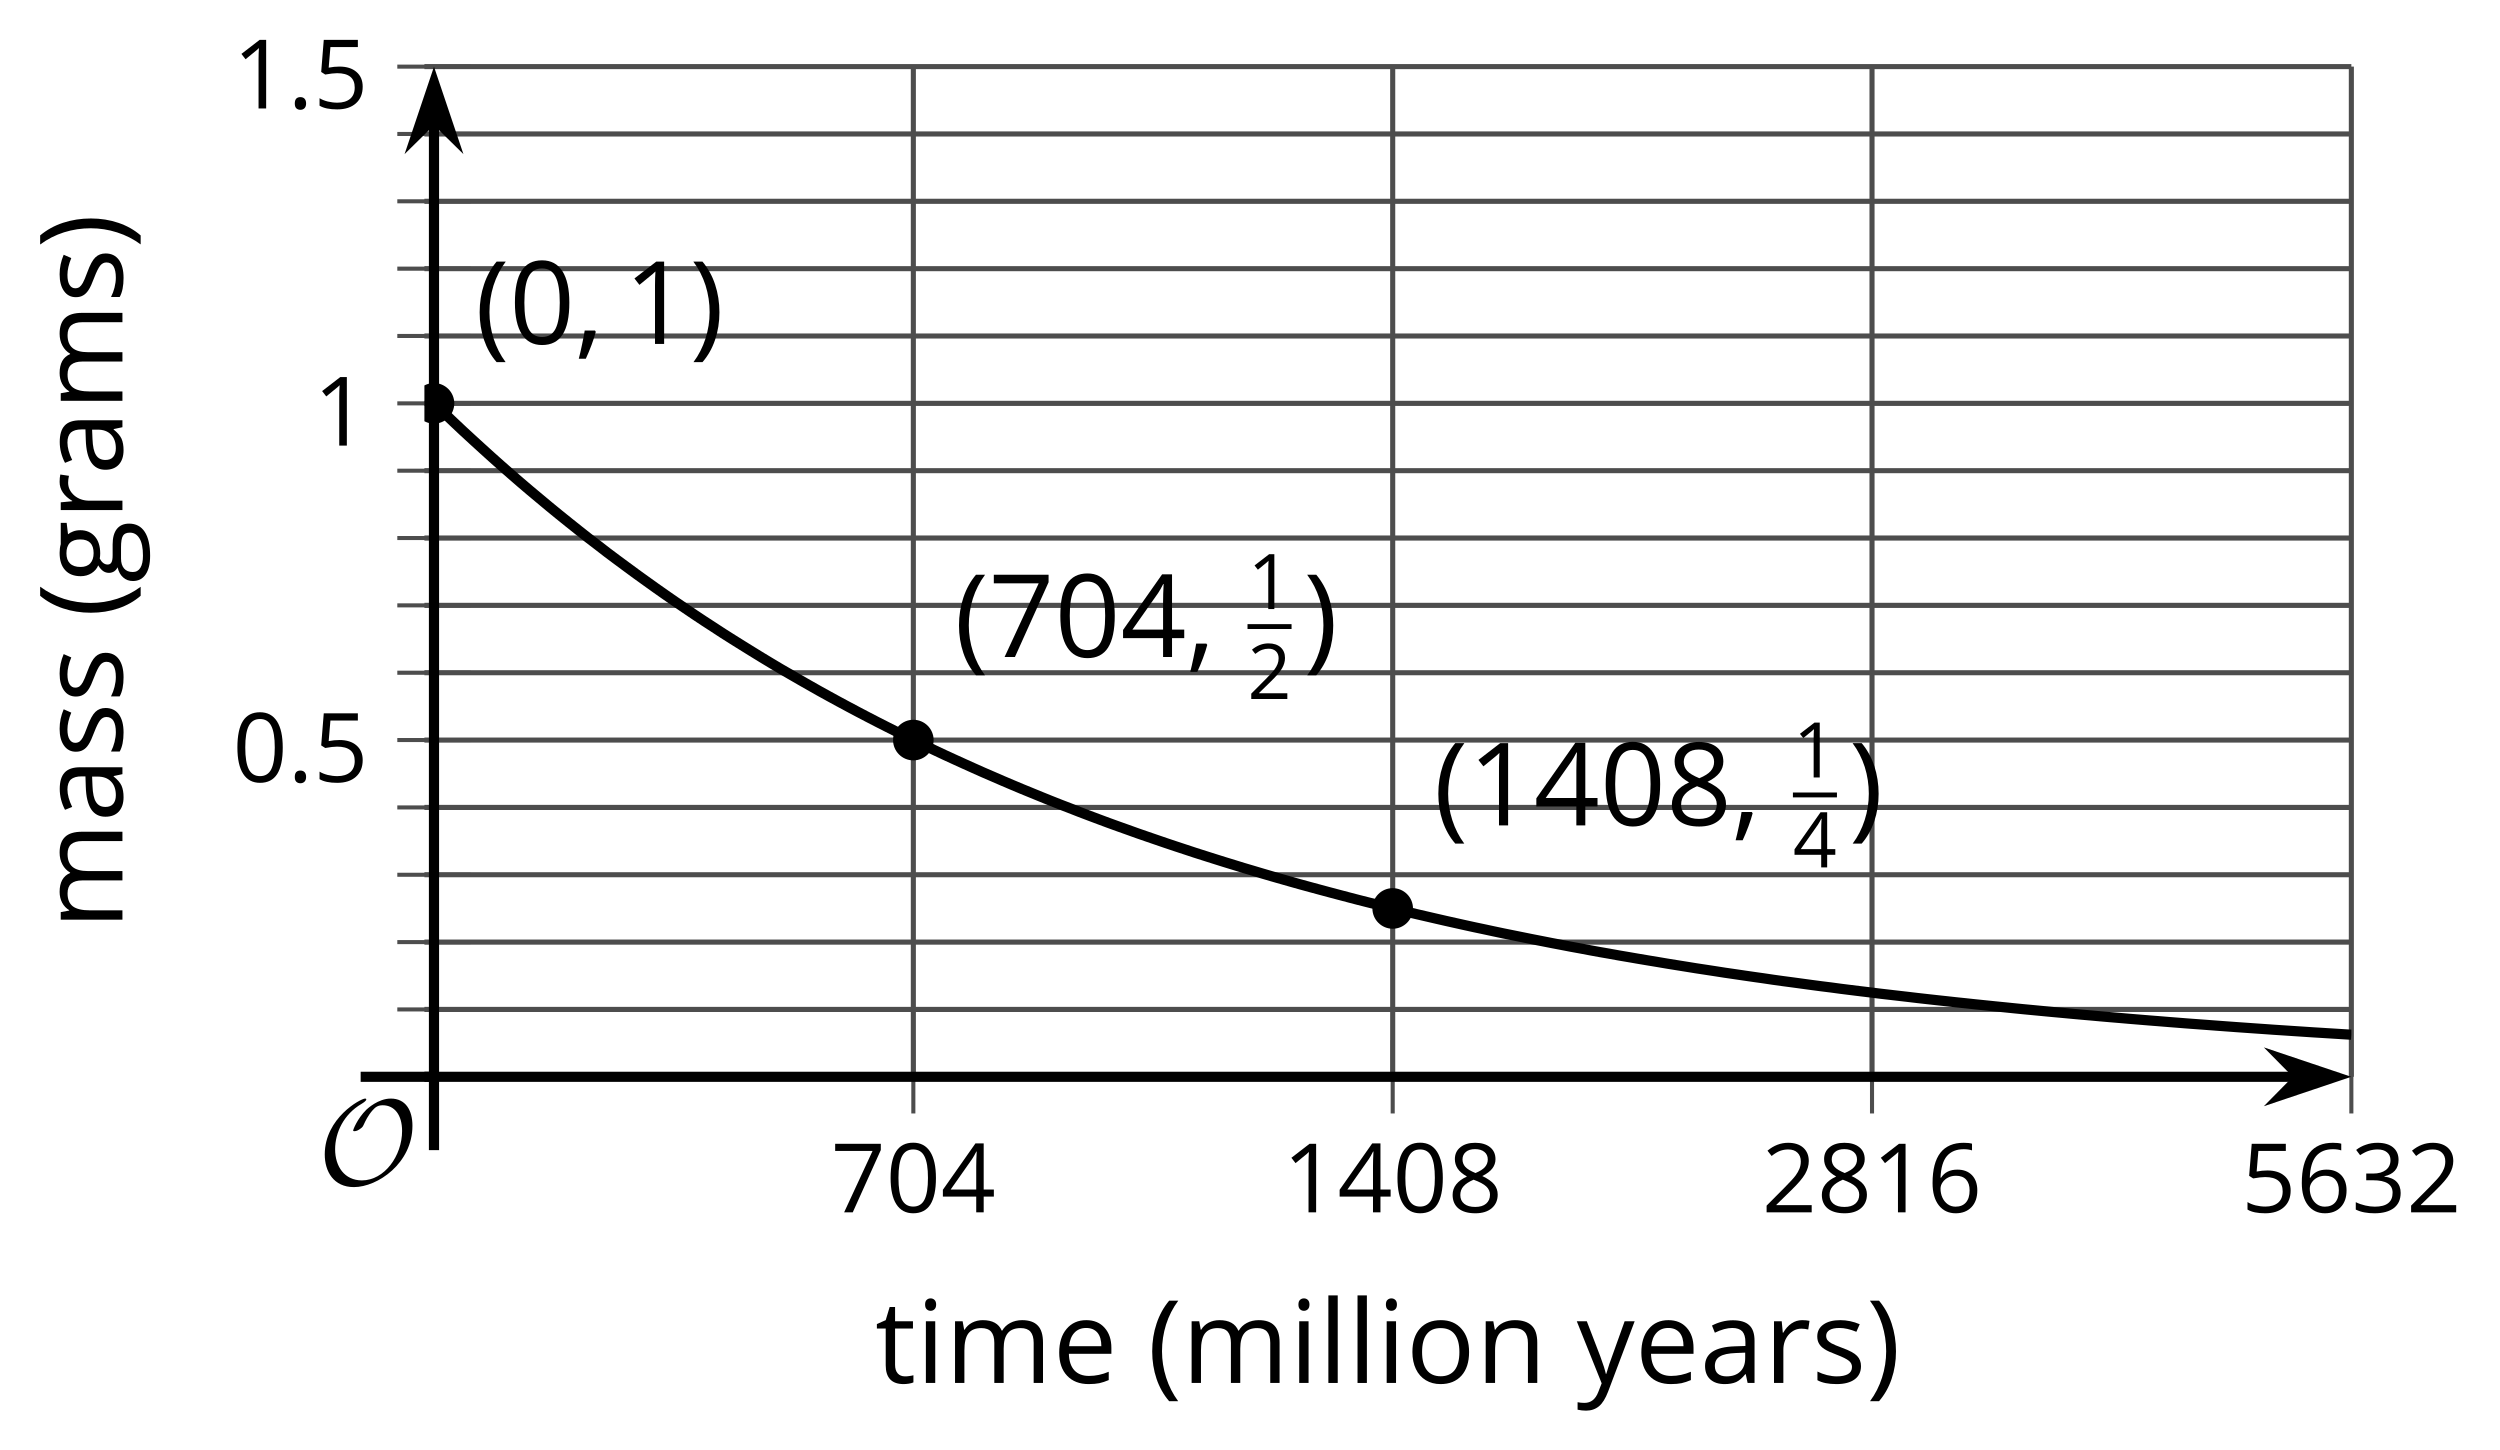 <?xml version='1.0' encoding='UTF-8'?>
<!-- This file was generated by dvisvgm 2.1.3 -->
<svg height='142.3pt' version='1.1' viewBox='-72 -72 245.428 142.3' width='245.428pt' xmlns='http://www.w3.org/2000/svg' xmlns:xlink='http://www.w3.org/1999/xlink'>
<defs>
<clipPath id='clip1'>
<path d='M-30.336 33.711H158.835V-65.461H-30.336Z'/>
</clipPath>
<path d='M9.289 -5.762C9.289 -7.281 8.62 -8.428 7.161 -8.428C5.918 -8.428 4.866 -7.424 4.782 -7.352C3.826 -6.408 3.467 -5.332 3.467 -5.308C3.467 -5.236 3.527 -5.224 3.587 -5.224C3.814 -5.224 4.005 -5.344 4.184 -5.475C4.399 -5.631 4.411 -5.667 4.543 -5.942C4.651 -6.181 4.926 -6.767 5.368 -7.269C5.655 -7.592 5.894 -7.771 6.372 -7.771C7.532 -7.771 8.273 -6.814 8.273 -5.248C8.273 -2.809 6.539 -0.395 4.328 -0.395C2.63 -0.395 1.698 -1.745 1.698 -3.455C1.698 -5.081 2.534 -6.874 4.28 -7.902C4.399 -7.974 4.758 -8.189 4.758 -8.345C4.758 -8.428 4.663 -8.428 4.639 -8.428C4.22 -8.428 0.681 -6.528 0.681 -2.941C0.681 -1.267 1.554 0.263 3.539 0.263C5.87 0.263 9.289 -2.08 9.289 -5.762Z' id='g0-79'/>
<use id='g10-8' transform='scale(1.5)' xlink:href='#g5-8'/>
<use id='g10-9' transform='scale(1.5)' xlink:href='#g5-9'/>
<use id='g10-12' transform='scale(1.5)' xlink:href='#g5-12'/>
<use id='g10-16' transform='scale(1.5)' xlink:href='#g5-16'/>
<use id='g10-17' transform='scale(1.5)' xlink:href='#g5-17'/>
<use id='g10-20' transform='scale(1.5)' xlink:href='#g5-20'/>
<use id='g10-23' transform='scale(1.5)' xlink:href='#g5-23'/>
<use id='g10-24' transform='scale(1.5)' xlink:href='#g5-24'/>
<use id='g12-14' transform='scale(1.25)' xlink:href='#g5-14'/>
<use id='g12-16' transform='scale(1.25)' xlink:href='#g5-16'/>
<use id='g12-17' transform='scale(1.25)' xlink:href='#g5-17'/>
<use id='g12-18' transform='scale(1.25)' xlink:href='#g5-18'/>
<use id='g12-19' transform='scale(1.25)' xlink:href='#g5-19'/>
<use id='g12-20' transform='scale(1.25)' xlink:href='#g5-20'/>
<use id='g12-21' transform='scale(1.25)' xlink:href='#g5-21'/>
<use id='g12-22' transform='scale(1.25)' xlink:href='#g5-22'/>
<use id='g12-23' transform='scale(1.25)' xlink:href='#g5-23'/>
<use id='g12-24' transform='scale(1.25)' xlink:href='#g5-24'/>
<use id='g17-8' transform='scale(1.5)' xlink:href='#g5-8'/>
<use id='g17-9' transform='scale(1.5)' xlink:href='#g5-9'/>
<use id='g17-65' transform='scale(1.5)' xlink:href='#g5-65'/>
<use id='g17-69' transform='scale(1.5)' xlink:href='#g5-69'/>
<use id='g17-71' transform='scale(1.5)' xlink:href='#g5-71'/>
<use id='g17-73' transform='scale(1.5)' xlink:href='#g5-73'/>
<use id='g17-76' transform='scale(1.5)' xlink:href='#g5-76'/>
<use id='g17-77' transform='scale(1.5)' xlink:href='#g5-77'/>
<use id='g17-78' transform='scale(1.5)' xlink:href='#g5-78'/>
<use id='g17-79' transform='scale(1.5)' xlink:href='#g5-79'/>
<use id='g17-82' transform='scale(1.5)' xlink:href='#g5-82'/>
<use id='g17-83' transform='scale(1.5)' xlink:href='#g5-83'/>
<use id='g17-84' transform='scale(1.5)' xlink:href='#g5-84'/>
<use id='g17-89' transform='scale(1.5)' xlink:href='#g5-89'/>
<path d='M0.302 -2.066C0.302 -1.425 0.398 -0.825 0.586 -0.269S1.05 0.777 1.411 1.193H2C1.657 0.729 1.396 0.217 1.215 -0.346S0.943 -1.484 0.943 -2.074C0.943 -2.674 1.031 -3.256 1.208 -3.823C1.389 -4.39 1.654 -4.91 2.007 -5.385H1.411C1.053 -4.958 0.777 -4.46 0.589 -3.893C0.398 -3.326 0.302 -2.718 0.302 -2.066Z' id='g5-8'/>
<path d='M1.93 -2.066C1.93 -2.711 1.834 -3.319 1.646 -3.89C1.459 -4.457 1.182 -4.954 0.821 -5.385H0.225C0.578 -4.91 0.843 -4.39 1.024 -3.823C1.201 -3.256 1.289 -2.674 1.289 -2.074C1.289 -1.484 1.197 -0.906 1.017 -0.346C0.836 0.217 0.575 0.733 0.232 1.193H0.821C1.179 0.781 1.455 0.295 1.643 -0.262C1.834 -0.818 1.93 -1.422 1.93 -2.066Z' id='g5-9'/>
<path d='M1.289 -0.877H0.619C0.586 -0.652 0.53 -0.35 0.449 0.026C0.372 0.401 0.298 0.718 0.232 0.972H0.692C0.821 0.692 0.947 0.39 1.068 0.066C1.19 -0.262 1.282 -0.545 1.344 -0.792L1.289 -0.877Z' id='g5-12'/>
<path d='M0.56 -0.39C0.56 -0.214 0.6 -0.088 0.685 -0.007C0.766 0.066 0.869 0.107 0.994 0.107C1.134 0.107 1.245 0.063 1.326 -0.022S1.448 -0.232 1.448 -0.39C1.448 -0.556 1.407 -0.678 1.326 -0.766C1.249 -0.847 1.138 -0.891 0.994 -0.891C0.855 -0.891 0.748 -0.847 0.67 -0.766C0.597 -0.678 0.56 -0.556 0.56 -0.39Z' id='g5-14'/>
<path d='M3.937 -2.7C3.937 -3.599 3.786 -4.284 3.484 -4.759C3.179 -5.234 2.737 -5.47 2.151 -5.47C1.551 -5.47 1.105 -5.241 0.814 -4.788S0.376 -3.639 0.376 -2.7C0.376 -1.79 0.527 -1.101 0.829 -0.634C1.131 -0.162 1.573 0.074 2.151 0.074C2.755 0.074 3.204 -0.155 3.499 -0.615C3.79 -1.076 3.937 -1.768 3.937 -2.7ZM0.994 -2.7C0.994 -3.484 1.087 -4.052 1.271 -4.405C1.455 -4.762 1.75 -4.939 2.151 -4.939C2.56 -4.939 2.855 -4.759 3.035 -4.398C3.219 -4.041 3.311 -3.473 3.311 -2.7S3.219 -1.359 3.035 -0.994C2.855 -0.634 2.56 -0.453 2.151 -0.453C1.75 -0.453 1.455 -0.634 1.271 -0.987C1.087 -1.348 0.994 -1.915 0.994 -2.7Z' id='g5-16'/>
<path d='M2.634 0V-5.385H2.118L0.692 -4.284L1.017 -3.864C1.536 -4.287 1.831 -4.527 1.893 -4.582S2.015 -4.692 2.066 -4.744C2.048 -4.46 2.037 -4.158 2.037 -3.838V0H2.634Z' id='g5-17'/>
<path d='M3.908 0V-0.567H1.138V-0.597L2.317 -1.75C2.843 -2.262 3.201 -2.681 3.392 -3.017S3.68 -3.687 3.68 -4.029C3.68 -4.468 3.536 -4.814 3.249 -5.076C2.961 -5.333 2.564 -5.462 2.059 -5.462C1.473 -5.462 0.936 -5.256 0.438 -4.843L0.762 -4.427C1.009 -4.622 1.23 -4.755 1.429 -4.829C1.632 -4.902 1.842 -4.939 2.066 -4.939C2.376 -4.939 2.619 -4.855 2.792 -4.685C2.965 -4.519 3.053 -4.291 3.053 -4.004C3.053 -3.801 3.02 -3.61 2.95 -3.433S2.777 -3.076 2.641 -2.888S2.217 -2.39 1.786 -1.952L0.368 -0.527V0H3.908Z' id='g5-18'/>
<path d='M3.705 -4.118C3.705 -4.534 3.562 -4.862 3.271 -5.105C2.98 -5.341 2.575 -5.462 2.052 -5.462C1.731 -5.462 1.429 -5.414 1.142 -5.311C0.851 -5.215 0.597 -5.076 0.376 -4.902L0.685 -4.49C0.954 -4.663 1.19 -4.781 1.4 -4.843S1.831 -4.939 2.066 -4.939C2.376 -4.939 2.622 -4.866 2.799 -4.715C2.983 -4.564 3.072 -4.357 3.072 -4.096C3.072 -3.768 2.95 -3.51 2.704 -3.322C2.457 -3.138 2.125 -3.046 1.705 -3.046H1.168V-2.519H1.698C2.726 -2.519 3.238 -2.192 3.238 -1.54C3.238 -0.81 2.773 -0.446 1.842 -0.446C1.606 -0.446 1.355 -0.475 1.09 -0.538C0.829 -0.597 0.578 -0.685 0.346 -0.799V-0.217C0.571 -0.11 0.799 -0.033 1.039 0.007C1.274 0.052 1.536 0.074 1.82 0.074C2.475 0.074 2.98 -0.066 3.337 -0.339C3.694 -0.615 3.871 -1.013 3.871 -1.525C3.871 -1.882 3.768 -2.173 3.558 -2.394S3.028 -2.751 2.597 -2.807V-2.836C2.95 -2.91 3.223 -3.057 3.418 -3.274C3.61 -3.492 3.705 -3.775 3.705 -4.118Z' id='g5-19'/>
<path d='M4.162 -1.238V-1.794H3.363V-5.414H2.715L0.158 -1.772V-1.238H2.777V0H3.363V-1.238H4.162ZM2.777 -1.794H0.77L2.453 -4.188C2.556 -4.343 2.667 -4.538 2.785 -4.773H2.814C2.788 -4.332 2.777 -3.934 2.777 -3.584V-1.794Z' id='g5-20'/>
<path d='M2.052 -3.289C1.772 -3.289 1.492 -3.26 1.208 -3.204L1.344 -4.821H3.499V-5.385H0.821L0.619 -2.866L0.936 -2.663C1.326 -2.733 1.639 -2.77 1.871 -2.77C2.792 -2.77 3.252 -2.394 3.252 -1.643C3.252 -1.256 3.131 -0.961 2.895 -0.759C2.652 -0.556 2.317 -0.453 1.886 -0.453C1.639 -0.453 1.385 -0.486 1.131 -0.545C0.877 -0.611 0.663 -0.696 0.49 -0.807V-0.217C0.81 -0.022 1.271 0.074 1.878 0.074C2.501 0.074 2.991 -0.085 3.344 -0.401C3.702 -0.718 3.878 -1.157 3.878 -1.713C3.878 -2.203 3.716 -2.586 3.389 -2.866C3.064 -3.149 2.619 -3.289 2.052 -3.289Z' id='g5-21'/>
<path d='M0.431 -2.302C0.431 -1.554 0.593 -0.972 0.921 -0.552C1.249 -0.136 1.691 0.074 2.247 0.074C2.766 0.074 3.182 -0.088 3.484 -0.405C3.794 -0.729 3.945 -1.168 3.945 -1.727C3.945 -2.228 3.805 -2.626 3.529 -2.917C3.249 -3.208 2.866 -3.355 2.383 -3.355C1.797 -3.355 1.37 -3.145 1.101 -2.722H1.057C1.087 -3.492 1.252 -4.059 1.558 -4.42C1.864 -4.777 2.302 -4.958 2.88 -4.958C3.123 -4.958 3.341 -4.928 3.529 -4.866V-5.392C3.37 -5.44 3.149 -5.462 2.873 -5.462C2.066 -5.462 1.459 -5.201 1.046 -4.678C0.637 -4.151 0.431 -3.359 0.431 -2.302ZM2.239 -0.446C2.007 -0.446 1.801 -0.508 1.621 -0.637C1.444 -0.766 1.304 -0.939 1.204 -1.157S1.057 -1.61 1.057 -1.864C1.057 -2.037 1.112 -2.203 1.223 -2.361C1.33 -2.519 1.477 -2.645 1.661 -2.737S2.048 -2.873 2.269 -2.873C2.626 -2.873 2.891 -2.77 3.072 -2.567S3.341 -2.085 3.341 -1.727C3.341 -1.311 3.245 -0.994 3.05 -0.773C2.858 -0.556 2.589 -0.446 2.239 -0.446Z' id='g5-22'/>
<path d='M1.05 0H1.727L3.93 -4.895V-5.385H0.346V-4.821H3.282L1.05 0Z' id='g5-23'/>
<path d='M2.151 -5.462C1.669 -5.462 1.282 -5.348 0.994 -5.112C0.704 -4.884 0.56 -4.571 0.56 -4.18C0.56 -3.904 0.634 -3.657 0.781 -3.433C0.928 -3.212 1.171 -3.006 1.51 -2.814C0.759 -2.471 0.383 -1.989 0.383 -1.374C0.383 -0.913 0.538 -0.556 0.847 -0.302C1.157 -0.052 1.599 0.074 2.173 0.074C2.715 0.074 3.142 -0.059 3.455 -0.324C3.768 -0.593 3.923 -0.95 3.923 -1.396C3.923 -1.698 3.831 -1.963 3.646 -2.195C3.462 -2.424 3.153 -2.641 2.715 -2.851C3.076 -3.031 3.337 -3.23 3.503 -3.448S3.75 -3.908 3.75 -4.173C3.75 -4.575 3.606 -4.891 3.319 -5.12S2.641 -5.462 2.151 -5.462ZM0.987 -1.359C0.987 -1.624 1.068 -1.853 1.234 -2.041C1.4 -2.232 1.665 -2.405 2.029 -2.564C2.505 -2.39 2.84 -2.21 3.031 -2.026C3.223 -1.838 3.319 -1.628 3.319 -1.389C3.319 -1.09 3.215 -0.855 3.013 -0.681S2.523 -0.424 2.158 -0.424C1.786 -0.424 1.499 -0.505 1.296 -0.67C1.09 -0.836 0.987 -1.064 0.987 -1.359ZM2.144 -4.965C2.457 -4.965 2.7 -4.891 2.88 -4.744C3.057 -4.6 3.145 -4.401 3.145 -4.155C3.145 -3.93 3.072 -3.731 2.925 -3.562C2.781 -3.392 2.53 -3.234 2.18 -3.087C1.79 -3.249 1.521 -3.411 1.378 -3.573S1.16 -3.93 1.16 -4.155C1.16 -4.401 1.249 -4.597 1.422 -4.744S1.838 -4.965 2.144 -4.965Z' id='g5-24'/>
<path d='M3.131 0H3.584V-2.755C3.584 -3.227 3.47 -3.569 3.234 -3.783C3.006 -3.996 2.648 -4.103 2.166 -4.103C1.926 -4.103 1.691 -4.074 1.451 -4.011C1.215 -3.948 0.998 -3.864 0.799 -3.757L0.987 -3.289C1.411 -3.495 1.794 -3.599 2.129 -3.599C2.427 -3.599 2.645 -3.521 2.785 -3.374C2.917 -3.219 2.987 -2.987 2.987 -2.67V-2.42L2.302 -2.398C0.998 -2.357 0.346 -1.93 0.346 -1.116C0.346 -0.737 0.46 -0.442 0.685 -0.236C0.913 -0.029 1.227 0.074 1.628 0.074C1.926 0.074 2.177 0.029 2.379 -0.059C2.578 -0.151 2.777 -0.32 2.98 -0.575H3.009L3.131 0ZM1.75 -0.431C1.51 -0.431 1.322 -0.49 1.186 -0.604C1.053 -0.718 0.987 -0.888 0.987 -1.109C0.987 -1.392 1.094 -1.599 1.311 -1.731C1.525 -1.867 1.875 -1.941 2.361 -1.959L2.972 -1.985V-1.621C2.972 -1.245 2.866 -0.954 2.645 -0.744C2.431 -0.534 2.129 -0.431 1.75 -0.431Z' id='g5-65'/>
<path d='M2.354 0.074C2.626 0.074 2.858 0.052 3.05 0.015C3.245 -0.029 3.448 -0.096 3.665 -0.188V-0.733C3.241 -0.552 2.81 -0.46 2.376 -0.46C1.963 -0.46 1.643 -0.582 1.414 -0.829C1.19 -1.076 1.068 -1.433 1.057 -1.908H3.838V-2.295C3.838 -2.84 3.691 -3.278 3.396 -3.61C3.101 -3.945 2.7 -4.111 2.195 -4.111C1.654 -4.111 1.227 -3.919 0.906 -3.536C0.582 -3.153 0.424 -2.637 0.424 -1.985C0.424 -1.341 0.597 -0.836 0.943 -0.471C1.285 -0.107 1.757 0.074 2.354 0.074ZM2.188 -3.599C2.508 -3.599 2.751 -3.495 2.925 -3.293C3.098 -3.087 3.182 -2.792 3.182 -2.405H1.072C1.105 -2.777 1.219 -3.072 1.414 -3.282C1.606 -3.492 1.864 -3.599 2.188 -3.599Z' id='g5-69'/>
<path d='M3.952 -4.037H2.556C2.387 -4.085 2.195 -4.111 1.985 -4.111C1.499 -4.111 1.123 -3.993 0.858 -3.75C0.593 -3.514 0.46 -3.171 0.46 -2.729C0.46 -2.464 0.527 -2.228 0.656 -2.022C0.788 -1.816 0.958 -1.669 1.168 -1.584C0.998 -1.481 0.873 -1.374 0.796 -1.263S0.678 -1.024 0.678 -0.877C0.678 -0.748 0.715 -0.634 0.781 -0.534C0.855 -0.435 0.939 -0.365 1.042 -0.317C0.759 -0.254 0.538 -0.133 0.379 0.048S0.144 0.438 0.144 0.685C0.144 1.042 0.287 1.322 0.575 1.518C0.858 1.713 1.267 1.812 1.794 1.812C2.483 1.812 3.006 1.694 3.363 1.459C3.72 1.227 3.901 0.884 3.901 0.438C3.901 0.088 3.783 -0.18 3.551 -0.365C3.315 -0.549 2.98 -0.641 2.541 -0.641H1.827C1.606 -0.641 1.451 -0.667 1.359 -0.722C1.267 -0.773 1.223 -0.855 1.223 -0.965C1.223 -1.175 1.352 -1.348 1.613 -1.484C1.72 -1.466 1.831 -1.455 1.952 -1.455C2.424 -1.455 2.796 -1.573 3.064 -1.808S3.47 -2.361 3.47 -2.755C3.47 -2.928 3.444 -3.087 3.389 -3.227C3.333 -3.363 3.274 -3.477 3.204 -3.562L3.952 -3.65V-4.037ZM0.733 0.678C0.733 0.431 0.81 0.239 0.965 0.107S1.337 -0.092 1.613 -0.092H2.346C2.718 -0.092 2.972 -0.052 3.109 0.037C3.245 0.118 3.311 0.273 3.311 0.49C3.311 0.751 3.19 0.961 2.939 1.112C2.696 1.267 2.313 1.344 1.801 1.344C1.459 1.344 1.193 1.289 1.009 1.175S0.733 0.895 0.733 0.678ZM1.064 -2.744C1.064 -3.05 1.142 -3.278 1.296 -3.433S1.672 -3.665 1.959 -3.665C2.564 -3.665 2.866 -3.363 2.866 -2.755C2.866 -2.177 2.567 -1.886 1.971 -1.886C1.687 -1.886 1.462 -1.959 1.304 -2.103S1.064 -2.46 1.064 -2.744Z' id='g5-71'/>
<path d='M1.26 0V-4.037H0.648V0H1.26ZM0.597 -5.131C0.597 -4.994 0.63 -4.891 0.7 -4.825C0.77 -4.755 0.855 -4.722 0.958 -4.722C1.057 -4.722 1.142 -4.755 1.212 -4.825C1.282 -4.891 1.319 -4.994 1.319 -5.131S1.282 -5.37 1.212 -5.436S1.057 -5.536 0.958 -5.536C0.855 -5.536 0.77 -5.503 0.7 -5.436C0.63 -5.374 0.597 -5.271 0.597 -5.131Z' id='g5-73'/>
<path d='M1.26 0V-5.731H0.648V0H1.26Z' id='g5-76'/>
<path d='M5.794 0H6.405V-2.634C6.405 -3.149 6.291 -3.525 6.063 -3.757C5.838 -3.993 5.495 -4.111 5.039 -4.111C4.748 -4.111 4.486 -4.048 4.258 -3.926S3.856 -3.635 3.735 -3.425H3.705C3.51 -3.882 3.098 -4.111 2.468 -4.111C2.206 -4.111 1.974 -4.055 1.761 -3.945C1.554 -3.834 1.389 -3.68 1.274 -3.484H1.245L1.145 -4.037H0.648V0H1.26V-2.118C1.26 -2.641 1.348 -3.017 1.525 -3.249C1.705 -3.477 1.985 -3.591 2.368 -3.591C2.659 -3.591 2.877 -3.51 3.013 -3.352C3.149 -3.19 3.219 -2.947 3.219 -2.626V0H3.831V-2.254C3.831 -2.707 3.923 -3.046 4.103 -3.263S4.567 -3.591 4.947 -3.591C5.238 -3.591 5.451 -3.51 5.587 -3.352C5.724 -3.19 5.794 -2.947 5.794 -2.626V0Z' id='g5-77'/>
<path d='M3.411 0H4.022V-2.634C4.022 -3.149 3.901 -3.525 3.654 -3.757C3.407 -3.993 3.042 -4.111 2.556 -4.111C2.28 -4.111 2.026 -4.055 1.801 -3.948C1.576 -3.838 1.4 -3.683 1.274 -3.484H1.245L1.145 -4.037H0.648V0H1.26V-2.118C1.26 -2.645 1.359 -3.02 1.554 -3.249S2.059 -3.591 2.483 -3.591C2.803 -3.591 3.035 -3.51 3.186 -3.348S3.411 -2.939 3.411 -2.611V0Z' id='g5-78'/>
<path d='M4.133 -2.022C4.133 -2.663 3.967 -3.171 3.632 -3.547C3.3 -3.923 2.851 -4.111 2.287 -4.111C1.702 -4.111 1.245 -3.926 0.917 -3.558C0.589 -3.193 0.424 -2.681 0.424 -2.022C0.424 -1.599 0.501 -1.227 0.652 -0.91S1.02 -0.35 1.3 -0.18S1.901 0.074 2.262 0.074C2.847 0.074 3.304 -0.11 3.635 -0.479C3.967 -0.851 4.133 -1.363 4.133 -2.022ZM1.057 -2.022C1.057 -2.541 1.16 -2.936 1.363 -3.197S1.867 -3.591 2.269 -3.591C2.674 -3.591 2.98 -3.459 3.19 -3.19C3.396 -2.925 3.499 -2.534 3.499 -2.022C3.499 -1.503 3.396 -1.112 3.19 -0.84C2.98 -0.575 2.678 -0.438 2.276 -0.438S1.573 -0.575 1.366 -0.843S1.057 -1.506 1.057 -2.022Z' id='g5-79'/>
<path d='M2.49 -4.111C2.236 -4.111 2.004 -4.041 1.794 -3.897S1.403 -3.551 1.252 -3.289H1.223L1.153 -4.037H0.648V0H1.26V-2.166C1.26 -2.56 1.378 -2.891 1.606 -3.157C1.842 -3.422 2.118 -3.554 2.446 -3.554C2.575 -3.554 2.722 -3.536 2.888 -3.499L2.972 -4.066C2.829 -4.096 2.67 -4.111 2.49 -4.111Z' id='g5-82'/>
<path d='M3.252 -1.101C3.252 -1.37 3.168 -1.591 2.998 -1.768C2.832 -1.945 2.508 -2.122 2.029 -2.295C1.68 -2.424 1.444 -2.523 1.322 -2.593S1.112 -2.733 1.053 -2.81C1.002 -2.888 0.972 -2.98 0.972 -3.087C0.972 -3.245 1.046 -3.37 1.193 -3.462S1.558 -3.599 1.849 -3.599C2.177 -3.599 2.545 -3.514 2.95 -3.348L3.168 -3.845C2.751 -4.022 2.328 -4.111 1.893 -4.111C1.425 -4.111 1.061 -4.015 0.792 -3.823C0.523 -3.635 0.39 -3.374 0.39 -3.046C0.39 -2.862 0.427 -2.704 0.508 -2.571C0.582 -2.438 0.7 -2.32 0.862 -2.217C1.017 -2.111 1.285 -1.989 1.661 -1.849C2.055 -1.698 2.32 -1.565 2.46 -1.451C2.593 -1.341 2.663 -1.208 2.663 -1.05C2.663 -0.84 2.578 -0.685 2.405 -0.582C2.232 -0.483 1.989 -0.431 1.669 -0.431C1.462 -0.431 1.249 -0.46 1.024 -0.516C0.803 -0.571 0.597 -0.648 0.401 -0.748V-0.18C0.7 -0.011 1.12 0.074 1.654 0.074C2.158 0.074 2.552 -0.029 2.832 -0.232S3.252 -0.726 3.252 -1.101Z' id='g5-83'/>
<path d='M1.952 -0.431C1.75 -0.431 1.591 -0.497 1.477 -0.626S1.304 -0.943 1.304 -1.186V-3.562H2.475V-4.037H1.304V-4.972H0.95L0.692 -4.111L0.114 -3.856V-3.562H0.692V-1.16C0.692 -0.339 1.083 0.074 1.864 0.074C1.967 0.074 2.085 0.063 2.21 0.044C2.343 0.022 2.438 -0.004 2.505 -0.037V-0.505C2.446 -0.486 2.365 -0.471 2.265 -0.457C2.166 -0.438 2.059 -0.431 1.952 -0.431Z' id='g5-84'/>
<path d='M0.007 -4.037L1.635 0.022L1.411 0.597C1.23 1.068 0.932 1.304 0.512 1.304C0.346 1.304 0.195 1.289 0.059 1.26V1.75C0.239 1.79 0.424 1.812 0.611 1.812C0.947 1.812 1.227 1.716 1.459 1.525C1.687 1.337 1.886 1.013 2.059 0.56L3.794 -4.037H3.138C2.575 -2.475 2.239 -1.543 2.136 -1.238C2.037 -0.936 1.971 -0.722 1.937 -0.597H1.908C1.86 -0.829 1.742 -1.208 1.547 -1.735L0.663 -4.037H0.007Z' id='g5-89'/>
</defs>
<g id='page1'>
<path d='M17.664 33.711V-65.461M64.723 33.711V-65.461M111.778 33.711V-65.461M158.835 33.711V-65.461' fill='none' stroke='#4d4d4d' stroke-linejoin='bevel' stroke-miterlimit='10.037' stroke-width='0.5'/>
<path d='M-30.336 27.098H158.835M-30.336 20.488H158.835M-30.336 13.875H158.835M-30.336 7.266H158.835M-30.336 -5.957H158.835M-30.336 -12.57H158.835M-30.336 -19.18H158.835M-30.336 -25.793H158.835M-30.336 -39.016H158.835M-30.336 -45.625H158.835M-30.336 -52.238H158.835M-30.336 -58.848H158.835' fill='none' stroke='#4d4d4d' stroke-linejoin='bevel' stroke-miterlimit='10.037' stroke-width='0.5'/>
<path d='M-30.336 0.652H158.835M-30.336 -32.402H158.835M-30.336 -65.461H158.835' fill='none' stroke='#4d4d4d' stroke-linejoin='bevel' stroke-miterlimit='10.037' stroke-width='0.5'/>
<path d='M17.664 37.312V30.109M64.723 37.312V30.109M111.778 37.312V30.109M158.835 37.312V30.109' fill='none' stroke='#4d4d4d' stroke-linejoin='bevel' stroke-miterlimit='10.037' stroke-width='0.4'/>
<path d='M-32.996 27.098H-25.793M-32.996 20.488H-25.793M-32.996 13.875H-25.793M-32.996 7.266H-25.793M-32.996 -5.957H-25.793M-32.996 -12.57H-25.793M-32.996 -19.18H-25.793M-32.996 -25.793H-25.793M-32.996 -39.016H-25.793M-32.996 -45.625H-25.793M-32.996 -52.238H-25.793M-32.996 -58.848H-25.793' fill='none' stroke='#4d4d4d' stroke-linejoin='bevel' stroke-miterlimit='10.037' stroke-width='0.4'/>
<path d='M-32.996 0.652H-25.793M-32.996 -32.402H-25.793M-32.996 -65.461H-25.793' fill='none' stroke='#4d4d4d' stroke-linejoin='bevel' stroke-miterlimit='10.037' stroke-width='0.4'/>
<path d='M-30.336 33.711H153.542' fill='none' stroke='#000000' stroke-linejoin='bevel' stroke-miterlimit='10.037' stroke-width='1'/>
<path d='M157.262 33.711L152.071 31.965L153.793 33.711L152.071 35.457Z'/>
<path d='M157.262 33.711L152.071 31.965L153.793 33.711L152.071 35.457Z' fill='none' stroke='#000000' stroke-miterlimit='10.037' stroke-width='1'/>
<path d='M-29.395 33.711V-60.164' fill='none' stroke='#000000' stroke-linejoin='bevel' stroke-miterlimit='10.037' stroke-width='1'/>
<path d='M-29.395 -63.883L-31.141 -58.695L-29.395 -60.414L-27.648 -58.695Z'/>
<path d='M-29.395 -63.883L-31.141 -58.695L-29.395 -60.414L-27.648 -58.695Z' fill='none' stroke='#000000' stroke-miterlimit='10.037' stroke-width='1'/>
<g transform='matrix(1 0 0 1 -1.773 49.896)'>
<use x='11.33' xlink:href='#g12-23' y='-2.879'/>
<use x='16.734' xlink:href='#g12-16' y='-2.879'/>
<use x='22.139' xlink:href='#g12-20' y='-2.879'/>
</g>
<g transform='matrix(1 0 0 1 42.583 49.896)'>
<use x='11.33' xlink:href='#g12-17' y='-2.879'/>
<use x='16.734' xlink:href='#g12-20' y='-2.879'/>
<use x='22.139' xlink:href='#g12-16' y='-2.879'/>
<use x='27.543' xlink:href='#g12-24' y='-2.879'/>
</g>
<g transform='matrix(1 0 0 1 89.64 49.896)'>
<use x='11.33' xlink:href='#g12-18' y='-2.879'/>
<use x='16.734' xlink:href='#g12-24' y='-2.879'/>
<use x='22.139' xlink:href='#g12-17' y='-2.879'/>
<use x='27.543' xlink:href='#g12-22' y='-2.879'/>
</g>
<g transform='matrix(1 0 0 1 136.698 49.896)'>
<use x='11.33' xlink:href='#g12-21' y='-2.879'/>
<use x='16.734' xlink:href='#g12-22' y='-2.879'/>
<use x='22.139' xlink:href='#g12-19' y='-2.879'/>
<use x='27.543' xlink:href='#g12-18' y='-2.879'/>
</g>
<g transform='matrix(1 0 0 1 -60.494 7.639)'>
<use x='11.33' xlink:href='#g12-16' y='-2.879'/>
<use x='16.734' xlink:href='#g12-14' y='-2.879'/>
<use x='19.252' xlink:href='#g12-21' y='-2.879'/>
</g>
<g transform='matrix(1 0 0 1 -52.572 -25.373)'>
<use x='11.33' xlink:href='#g12-17' y='-2.879'/>
</g>
<g transform='matrix(1 0 0 1 -60.494 -58.474)'>
<use x='11.33' xlink:href='#g12-17' y='-2.879'/>
<use x='16.734' xlink:href='#g12-14' y='-2.879'/>
<use x='19.252' xlink:href='#g12-21' y='-2.879'/>
</g>
<path clip-path='url(#clip1)' d='M-29.395 -32.402L-28.449 -31.5L-27.504 -30.598L-26.559 -29.707L-25.609 -28.832L-24.664 -27.969L-23.719 -27.113L-22.773 -26.27L-21.828 -25.441L-20.883 -24.621L-19.934 -23.812L-18.988 -23.023L-18.043 -22.234L-17.098 -21.461L-16.152 -20.699L-15.207 -19.945L-14.262 -19.199L-13.312 -18.473L-12.367 -17.742L-11.422 -17.035L-10.477 -16.336L-9.531 -15.641L-8.586 -14.961L-7.641 -14.285L-6.691 -13.617L-5.746 -12.961L-4.801 -12.32L-3.856 -11.68L-2.91 -11.051L-1.965 -10.438L-1.02 -9.82L-0.07 -9.219L0.875 -8.629L1.82 -8.043L2.766 -7.461L3.711 -6.891L4.656 -6.328L5.606 -5.781L6.551 -5.234L7.496 -4.695L8.441 -4.16L9.387 -3.637L10.332 -3.121L11.277 -2.613L12.226 -2.109L13.172 -1.613L14.117 -1.125L15.062 -0.644L16.008 -0.168L16.953 0.305L17.898 0.766L18.848 1.223L19.793 1.672L20.738 2.117L21.684 2.551L22.629 2.981L23.574 3.406L24.52 3.828L25.469 4.238L26.414 4.649L27.359 5.051L28.305 5.449L29.25 5.836L30.195 6.223L31.141 6.606L32.09 6.981L33.035 7.344L33.98 7.715L34.926 8.074L35.871 8.43L36.816 8.781L37.766 9.125L38.711 9.461L39.656 9.801L40.602 10.129L41.547 10.453L42.492 10.777L43.438 11.094L44.387 11.406L45.332 11.719L46.277 12.02L47.223 12.32L48.168 12.617L49.113 12.906L50.059 13.199L51.008 13.48L51.953 13.762L52.898 14.039L53.844 14.309L54.789 14.578L55.734 14.844L56.68 15.102L57.629 15.359L58.574 15.613L59.52 15.863L60.465 16.113L61.41 16.359L62.355 16.598L63.301 16.836L64.25 17.066L65.195 17.297L66.141 17.523L67.086 17.746L68.031 17.965L68.977 18.184L69.925 18.402L70.871 18.613L71.817 18.824L72.761 19.031L73.707 19.23L74.653 19.434L75.597 19.633L76.546 19.824L77.493 20.016L78.438 20.207L79.382 20.391L80.329 20.578L81.273 20.758L82.219 20.941L83.168 21.113L84.114 21.293L85.058 21.465L86.004 21.629L86.95 21.801L87.894 21.961L88.84 22.125L89.79 22.285L90.734 22.441L91.68 22.602L92.624 22.754L93.57 22.906L94.516 23.059L95.465 23.203L96.41 23.348L97.356 23.496L98.3 23.633L99.246 23.773L100.191 23.91L101.137 24.043L102.085 24.184L103.031 24.316L103.977 24.441L104.922 24.57L105.868 24.699L106.812 24.824L107.757 24.941L108.708 25.07L109.653 25.188L110.597 25.305L111.542 25.418L112.489 25.539L113.434 25.648L114.379 25.758L115.328 25.867L116.274 25.98L117.219 26.086L118.165 26.191L119.109 26.293L120.054 26.398L121 26.496L121.95 26.598L122.894 26.695L123.84 26.793L124.786 26.887L125.731 26.984L126.675 27.078L127.625 27.168L128.571 27.258L129.516 27.348L130.46 27.434L131.406 27.523L132.352 27.609L133.297 27.691L134.246 27.777L135.191 27.859L136.137 27.938L137.083 28.02L138.028 28.098L138.972 28.176L139.917 28.25L140.868 28.328L141.812 28.402L142.757 28.477L143.703 28.547L144.649 28.617L145.594 28.688L146.54 28.758L147.489 28.828L148.434 28.895L149.379 28.961L150.325 29.027L151.269 29.094L152.215 29.156L153.165 29.219L154.109 29.281L155.054 29.344L156 29.402L156.946 29.461L157.891 29.52L158.835 29.578' fill='none' stroke='#000000' stroke-linejoin='bevel' stroke-miterlimit='10.037' stroke-width='1'/>
<path clip-path='url(#clip1)' d='M-27.402 -32.402C-27.402 -33.504 -28.293 -34.395 -29.395 -34.395C-30.496 -34.395 -31.387 -33.504 -31.387 -32.402C-31.387 -31.301 -30.496 -30.41 -29.395 -30.41C-28.293 -30.41 -27.402 -31.301 -27.402 -32.402Z'/>
<g transform='matrix(1 0 0 1 -36.694 -35.359)'>
<use x='11.33' xlink:href='#g10-8' y='-2.879'/>
<use x='14.681' xlink:href='#g10-16' y='-2.879'/>
<use x='21.166' xlink:href='#g10-12' y='-2.879'/>
<use x='25.941' xlink:href='#g10-17' y='-2.879'/>
<use x='32.426' xlink:href='#g10-9' y='-2.879'/>
</g>
<path clip-path='url(#clip1)' d='M19.656 0.652C19.656 -0.445 18.766 -1.34 17.664 -1.34C16.562 -1.34 15.672 -0.445 15.672 0.652C15.672 1.754 16.562 2.648 17.664 2.648C18.766 2.648 19.656 1.754 19.656 0.652Z'/>
<g transform='matrix(1 0 0 1 10.364 -4.62)'>
<use x='11.33' xlink:href='#g10-8' y='-2.879'/>
<use x='14.681' xlink:href='#g10-23' y='-2.879'/>
<use x='21.166' xlink:href='#g10-16' y='-2.879'/>
<use x='27.651' xlink:href='#g10-20' y='-2.879'/>
<use x='34.136' xlink:href='#g10-12' y='-2.879'/>
<use x='40.106' xlink:href='#g5-17' y='-7.586'/>
</g>
<rect height='0.478' transform='matrix(1 0 0 1 10.364 -4.62)' width='4.323' x='40.106' y='-6.107'/>
<g transform='matrix(1 0 0 1 10.364 -4.62)'>
<use x='40.106' xlink:href='#g5-18' y='1.243'/>
<use x='45.625' xlink:href='#g10-9' y='-2.879'/>
</g>
<path clip-path='url(#clip1)' d='M66.715 17.184C66.715 16.082 65.82 15.191 64.723 15.191C63.621 15.191 62.73 16.082 62.73 17.184C62.73 18.281 63.621 19.176 64.723 19.176C65.82 19.176 66.715 18.281 66.715 17.184Z'/>
<g transform='matrix(1 0 0 1 57.421 11.909)'>
<use x='11.33' xlink:href='#g10-8' y='-2.879'/>
<use x='14.681' xlink:href='#g10-17' y='-2.879'/>
<use x='21.166' xlink:href='#g10-20' y='-2.879'/>
<use x='27.651' xlink:href='#g10-16' y='-2.879'/>
<use x='34.136' xlink:href='#g10-24' y='-2.879'/>
<use x='40.621' xlink:href='#g10-12' y='-2.879'/>
<use x='46.591' xlink:href='#g5-17' y='-7.586'/>
</g>
<rect height='0.478' transform='matrix(1 0 0 1 57.421 11.909)' width='4.323' x='46.591' y='-6.107'/>
<g transform='matrix(1 0 0 1 57.421 11.909)'>
<use x='46.591' xlink:href='#g5-20' y='1.243'/>
<use x='52.11' xlink:href='#g10-9' y='-2.879'/>
</g>
<g transform='matrix(1 0 0 1 -52.129 47.155)'>
<use x='11.33' xlink:href='#g0-79' y='-2.879'/>
</g>
<path d='M-29.395 40.91V33.711' fill='none' stroke='#000000' stroke-linejoin='bevel' stroke-miterlimit='10.037' stroke-width='1'/>
<path d='M-36.594 33.711H-29.395' fill='none' stroke='#000000' stroke-linejoin='bevel' stroke-miterlimit='10.037' stroke-width='1'/>
<g transform='matrix(1 0 0 1 2.584 66.646)'>
<use x='11.33' xlink:href='#g17-84' y='-2.879'/>
<use x='15.339' xlink:href='#g17-73' y='-2.879'/>
<use x='18.201' xlink:href='#g17-77' y='-2.879'/>
<use x='28.764' xlink:href='#g17-69' y='-2.879'/>
<use x='38.077' xlink:href='#g17-8' y='-2.879'/>
<use x='41.427' xlink:href='#g17-77' y='-2.879'/>
<use x='51.989' xlink:href='#g17-73' y='-2.879'/>
<use x='54.852' xlink:href='#g17-76' y='-2.879'/>
<use x='57.714' xlink:href='#g17-76' y='-2.879'/>
<use x='60.576' xlink:href='#g17-73' y='-2.879'/>
<use x='63.438' xlink:href='#g17-79' y='-2.879'/>
<use x='70.298' xlink:href='#g17-78' y='-2.879'/>
<use x='80.201' xlink:href='#g17-89' y='-2.879'/>
<use x='85.914' xlink:href='#g17-69' y='-2.879'/>
<use x='92.285' xlink:href='#g17-65' y='-2.879'/>
<use x='98.6' xlink:href='#g17-82' y='-2.879'/>
<use x='103.234' xlink:href='#g17-83' y='-2.879'/>
<use x='108.651' xlink:href='#g17-9' y='-2.879'/>
</g>
<g transform='matrix(0 -1 1 0 -57.102 30.59)'>
<use x='11.33' xlink:href='#g17-77' y='-2.879'/>
<use x='21.892' xlink:href='#g17-65' y='-2.879'/>
<use x='28.207' xlink:href='#g17-83' y='-2.879'/>
<use x='33.625' xlink:href='#g17-83' y='-2.879'/>
<use x='41.984' xlink:href='#g17-8' y='-2.879'/>
<use x='45.334' xlink:href='#g17-71' y='-2.879'/>
<use x='51.547' xlink:href='#g17-82' y='-2.879'/>
<use x='55.953' xlink:href='#g17-65' y='-2.879'/>
<use x='62.268' xlink:href='#g17-77' y='-2.879'/>
<use x='72.83' xlink:href='#g17-83' y='-2.879'/>
<use x='78.248' xlink:href='#g17-9' y='-2.879'/>
</g>
</g>
</svg>